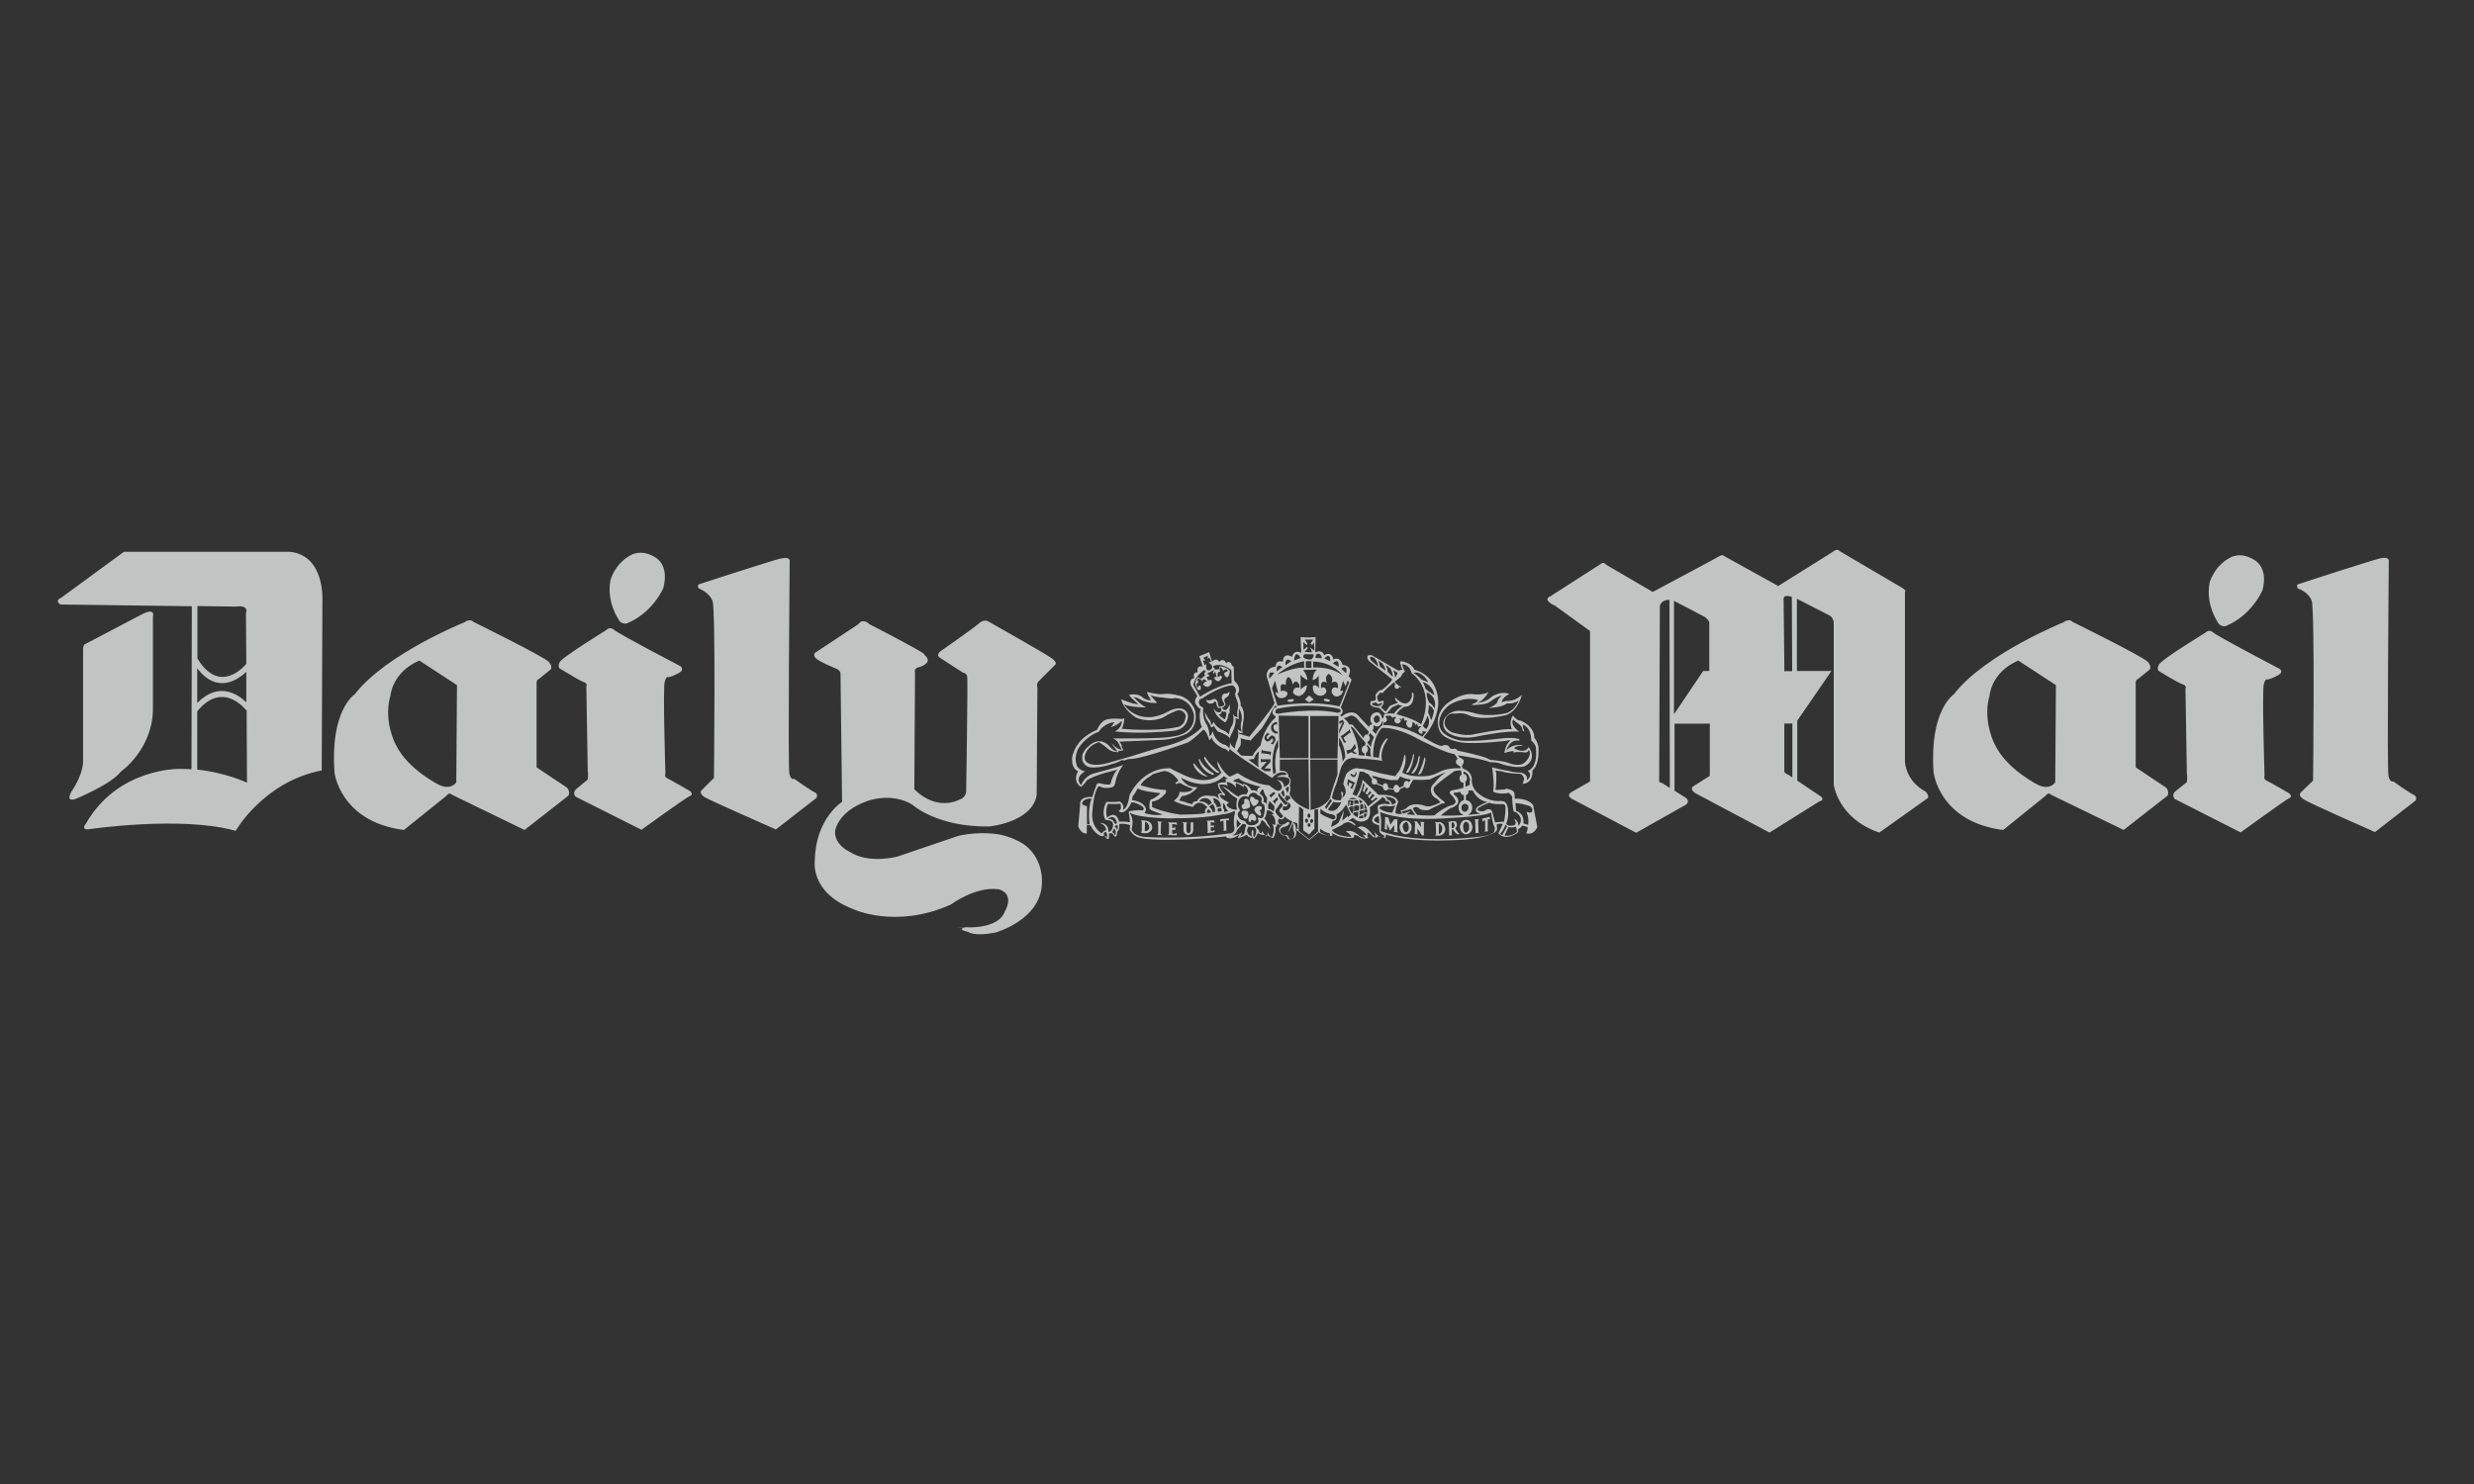 <?xml version="1.0" encoding="UTF-8"?>
<svg id="Layer_1" data-name="Layer 1" xmlns="http://www.w3.org/2000/svg" viewBox="0 0 141.73 85.04">
  <rect x="0" y="0" width="141.73" height="85.04" fill="#333333" stroke="none"/>
  <defs>
    <style>
      .cls-1 {
        fill: #f1f2f2;
        fill-rule: evenodd;
        opacity: .75;
        stroke-width: 0px;
      }
    </style>
  </defs>
  <path class="cls-1" d="M72.1,43.97l-.3-.23-.28-.21.32-.04s.06-.28.28-.43c0,0-.06.57-.02.9h0ZM83.93,46.06c.09,0,.15.06.19.13,0,.02,0,.03,0,.05,0,.01,0,.03,0,.05,0,.13-.1.23-.21.23-.09,0-.19-.09-.19-.23s.09-.23.19-.23ZM84.12,45.36s0-.04,0-.06h0s.25,0,.25,0c.11.23.38.6.85.66,0,0-.39.13-.6.3,0,0-.26.26.19.36,0,0-.29.04-.75.08.17-.05.28-.21.28-.42,0-.1-.03-.2-.09-.28-.03-.04-.07-.08-.12-.1-.05-.03-.1-.04-.15-.05v-.28s.08-.05.11-.08c.03-.04.04-.08.04-.13h0ZM83.56,46.28c0,.22.14.4.32.43-.37.02-.83.04-1.34.02,0,0,.45-.4.64-.45,0,0,.09,0,.28-.17,0,0,.26-.26-.13-.55,0,0-.08-.04-.04-.13,0,0,.17,0,.36-.06h0s.03.1.07.13.08.06.14.07v.28c-.17.04-.3.21-.3.42h0ZM78.82,44.93s-.06.03-.09.03c-.09,0-.15-.08-.15-.19,0-.04.01-.08.03-.11l-.21-.29c-.05-.02-.1-.04-.14-.06,0,0-.04-.02-.09-.06-.07-.02-.17-.04-.28-.04,0,0-.13.64-.32,1.09-.02.07-.05.14-.09.21l.23.11s.09-.15.17-.32c.09-.21.17-.45.17-.62l.6.56.06.06.26.25s1.05-.09,1.13.41c0,0-.17.32-.15.64,0,0,.13.09.38.02l-.11-.17s.24-.02.38-.17c0,0,.23-.3.88-.15,0,0,.28.13.49.06,0,0,.38-.09.55-.23l-.21-.19s-.13-.06-.23-.17c-.06-.09-.1-.19-.11-.3,0-.08.01-.17.05-.24.04-.08.09-.14.16-.19.08-.11.17-.21.26-.3.07-.09.18-.16.3-.25l.1-.07s-.41.15-.92.41c-.32.04-.64.04-.96.02l-.17.28c0,.11-.09.21-.19.21-.05,0-.1-.03-.13-.08l-.27.13c-.01.12-.1.2-.19.2-.08,0-.14-.06-.16-.16l-.32-.05c-.03.05-.08.09-.14.09-.09,0-.17-.1-.17-.21l-.38-.16h0ZM80.71,44.83l.11-.16c-.22-.03-.44-.08-.61-.18l-.13.21h-.41s-.59-.11-1.07-.26h0s0,0,0,0h0s.09.16.09.16c.01,0,.03,0,.04,0,.09,0,.17.09.17.19,0,.03,0,.06-.02.08l.33.15c.03-.08.08-.14.15-.14.09,0,.17.11.17.23,0,.01,0,.03,0,.04l.29.05c0-.11.08-.23.17-.23.08,0,.15.08.18.17l.24-.11s0-.03,0-.05c0-.13.08-.23.17-.23.03,0,.06.01.08.03.03.02.05.04.06.06h0ZM78.64,41.51s-.03-.03-.05-.05c-.06-.08-.09-.18-.08-.28s.05-.19.11-.26c0,0,.41-.34.55.21l.08.05v-.05s.05-.21.05-.21c0,0,.34-.08.55-.02,0,0,.26-.36.51-.45,0,0-.17-.02-.26-.08l-.36.17-.26.3s-.08.08-.17.02l-.3-.3s-.38,0-.51-.19l.02-.19s.21,0,.3-.08l-.02-.3.21-.23.17-.04s.45-.34.58-.6l-1.32-1.04-.08-.11s-.15-.32.23-.23l1.52.88.24-.06s-.11-.17-.09-.26l-.06-.13.04-.09s.6.04.79.49c0,0,1.26.24,1.37,1.79,0,0,.06,1.07-.85,2.07,0,0,.06.06.17.11.23.13.62.36.87.4,0,0,.34-.21.49.15l.15.02s.17-.08.26.09c0,0,1.71.34,1.86.53,0,0,.83.06,1.15.21,0,0,.58.21.85-.06,0,0,.45-.38.23-.72,0,0-.04.17-.23.15,0,0-.3-.06-.66,0l.02-.08s-.23,0-.53.11c0,0,.06-.51.36-.73,0,0-.17,0-.32.04,0,0-1.66.19-2.47.09,0,0-.38-.04-.73-.21-.24-.09-.47-.26-.56-.49,0,0-.38-.79.4-1.51,0,0,.85-.7,1.62-.55,0,0,.51.04.79-.13,0,0-.23.47-.66.64,0,0,.58-.09.85-.38,0,0,.53-.36,1.01-.15,0,0-.38.15-.45.47.09-.03.19-.06.28-.08,0,0,.43.08.88-.34,0,0-.19.88-.87,1.15,0,0-1.41.38-2.2,0,0,0-.28-.15-.68-.08h-.13s-.45-.08-.54.47c0,0-.08.34.4.6,0,0,.75.24,1.2.13,0,0,1.88-.38,2.26-.3,0,0-.21-.34.04-.79,0,0,.21.25.36.28,0,0,.13,0,.24.09,0,0,.64.28.64.92l.02.02c.06.06.15.21.21.45,0,0,.11,1.02-.34,1.39,0,0,.08.72-.56.77l.08-.26s0-.23-.23-.32c0,0-.7,0-1-.13l-.4-.06.04.17v.49l-.04.43v.02s.3,0,.51-.02l.14-.05.15.05c.11.02.24.09.28.21l.02.32s.68-.07,1.05.36l.24,1.26s-.17.49-.64.36c0,0,.11-.19.08-.36l-.3-.08s-.11.15-.24.21v.17s-.68.56-1.13.06l.06-.13.19-.4s-.21-.06-.34.02v.15s.06.13-.04.24c0,0-.36.51-2.97.53,0,0-2.01.08-3.37-.34,0,0,.06.11-.02.19,0,0-.3-.02-.43-.11l-.02.09s-.21.04-.32-.11c0,0-.11-.15-.24-.17,0,0,.08.19-.06.19,0,0,.09.02.11.11,0,0-.28.11-.47-.02,0,0-.23-.19-.36-.13,0,0,.07.06-.04.15,0,0-.73.09-1.22-.3,0,0,.11.19-.04.19,0,0-.41,0-.71-.21l-.55.45-.64-.51-.09-.06-.06-.24s0,.21.06.34l-.04.23s-.17.3-.45.17c-.01-.06-.05-.11-.09-.15-.05-.04-.11-.05-.17-.04-.08-.04-.14-.09-.19-.17,0,0-.21-.26.15-.41,0,0-.19,0-.3-.11l-.06.23-.06-.09s.09.41-.13.7c0,0-.21-.09-.32-.17l-.06.09-.08-.11s-.24.04-.41-.11c0,0-.09.26-.24.34l-.08-.11-.06.06c-.11-.03-.2-.1-.26-.19,0,0-.26.17-.51.19l.11-.23s-.36.34-.68.23c0,0-.04.02-.11-.09-.73.08-1.47.13-2.2.17h-.03c-.67.02-1.39.04-1.96,0-.34-.02-.62-.06-.81-.11,0,0-.28-.06-.51-.43l.02-.28s-.32-.11-.62-.06c0,0,.04.34-.11.43,0,0-.02.21-.06.28h-.11s-.06-.15-.15-.19l-.15.02-.02.32-.13-.02s-.06-.19-.19-.15h-.11s-.38-.11-.62-.62h-.21v.47s-.3.07-.49-.4l.11-1.26s-.11-.47.7-.43l.13-.41.09-.23s0-.17.21-.15c0,0,.38.13.6.06,0,0,.15-.62.41-.83,0,0-1.32.28-1.77.62,0,0-.09.19-.32.36,0,0-.51-.25-.17-.9,0,0-.38-.09-.34-.77,0,0,.06-.56.58-1.07.21-.19.49-.38.85-.53,0,0,.13-.36.41-.53,0,0,.21-.17,1-.09l.15-.04s-.02.43-.15.6c0,0,1.81.19,3.16-.09,0,0,.47-.02.51-.66-.02-.06-.04-.11-.08-.16-.04-.05-.09-.08-.14-.11-.05-.03-.11-.04-.17-.04-.06,0-.12.01-.17.04,0,0-.36.13-.71.36,0,0-.73.38-1.58.02,0,0-.71-.43-.85-1.05,0,0,.71.3.98.28,0,0-.45-.38-.53-.53,0,0,.49-.13.79.15.06.06.14.1.22.12.08.03.17.04.25.03,0,0-.24-.36-.23-.47,0,0,.58.15.86.13,0,0,.38-.08.88.06,0,0,.66.04,1,.83,0,0,.26.81-.36,1.3,0,0-.21.21-1.11.38-.04.01-.08.02-.13.02-.04,0-.07,0-.11.02l-2.61.11s.13.15.13.24c0,0,0,.13.11.24,0,0-.11.06-.28.04l-.02.08s-.4.02-.62-.21c0,0-.13-.13-.49-.36,0,0-.51.11-.75.6,0,0-.19.4.06.55,0,0,.26.32,1.28.02,0,0,.81-.24,1.32-.38,0,0,1.45-.47,2.18-.64,0,0,.41-.11.88-.34.32-.17.68-.39.92-.68,0,0-.23-.53-.06-1.04,0,0-.11,0-.21-.17,0,0-.28-.23.02-.56l-.38-.62s-.13-.38.21-.41c0,0-.17-.32.19-.34,0,0-.13-.41.28-.32l-.19-.6.56-.23.17.55s.21-.28.41,0c0,0,.24-.26.4.08,0,0,.21-.21.32.11,0,0,.04.09.11.09l.02.77.06.09s.41.36.13.72c0,0,.21.36.19.66,0,0,.3.26.13,1,0,0-.07.38-.02.56,0,0-.09.04-.23-.04l.04.09.57.17s1.34-1.64,1.45-1.92l-.45-1.54s-.08-.51.51-.56c0,0-.02-.41.41-.28,0,0,0-.58.53-.28,0,0,.08-.45.53-.23l-.04-.9.45.02.41-.02-.02.88s.36-.23.51.15c0,0,.42-.28.53.26,0,0,.34-.26.53.3,0,0,.64.02.34.64l.17.21-.62,1.6s.28.24-.04.43l.09.08s.6-.53,1,0l.34.36.06.06.15.17.02.02c0-.08.06-.15.13-.15.02,0,.03,0,.04.01l.02-.04h0ZM78.69,41.69c0,.08-.04.14-.08.16l.21.21s.17-.38.36-.49l.05-.23h-.05s-.08.28-.27.29c-.08,0-.15-.03-.21-.07l-.03.06s.01.04.01.06h0ZM78.84,41.01s-.22.09-.12.3c0,0,0,0,0,0,0,.02.05.13.15.12.05,0,.1-.04.17-.13,0,0,.06-.34-.21-.3h0ZM67.7,45.62c.34-.02.6-.21.75-.34.09-.09.15-.17.15-.17-.72.02-.94-.55-.94-.55.21.12.43.22.66.28,1.17.34,1.79-.36,1.79-.36l.24.15h-.13v.21c-.23-.04-.45.06-.45.06,0,.14.05.27.13.38.06.11.13.19.13.19-.19-.04-.26.08-.26.08l.08.24c-.06-.06-.11-.09-.17-.13-.15-.08-.26-.04-.26-.04-.68-.15-.85.3-.85.3-.25-.04-.26.17-.26.17l-.32-.09-.08-.04-.36-.09.15-.24h0ZM66.46,45.45s-.66-.06-1.03-.17h0s-.02,0-.02,0c-.09-.04-.19-.07-.23-.11-.01.04-.03.08-.06.11-.04.09-.13.23-.23.34l-.04.23s.73.06.81.55l-.09.19s.13.06.34.08c.23.05.47.05.7,0,0,0-.19-.06-.38-.13l-.05-.02c-.14-.05-.27-.1-.32-.17,0,0-.06-.34.06-.53,0,0,.17-.04.38-.21.05-.03.1-.08.15-.13h0s0,0,0,0h0s0,0,0,0ZM78.72,47c0-.07.04-.11.09-.15.07-.06.17-.09.17-.09.06.23.02.43.02.43-.24-.08-.28-.19-.28-.19ZM70.37,46.47l-.13.04-.11.02v-.15l-.06-.06v-.19l-.02-.13c.17.13.17.28.17.28.02.08.15.19.15.19h0ZM70.86,47.45l-.02-.28.02-.23s.06.11.15.19c0,.02.02.03.04.04.02,0,.04.01.06.01l-.24.26ZM72.02,45.37c-.07-.08-.19-.09-.33-.08-.13-.3-.44-.38-.47-.38,0,0,0,0,0,0v.08c-.19-.15-.55-.21-.55-.21v-.06l.13-.06.17-.06c.08.11.3.21.53.28.36.13.75.21.75.21-.18.03-.23.15-.23.27h0ZM72.69,45.98s0,.04,0,.05c-.02.05-.05.08-.05.09h0s0,0,0,0l.02.24c.05,0,.1.01.15.04.05.02.09.06.13.09.11-.11.06-.3.06-.3l-.28-.3s0,.06-.01.08ZM52.95,37.48c-.34-.28-3.14-1.71-3.14-1.71,0,0-.36-.39-.64,0l-2.39,1.58s-.24.09-.09.32c.17.23,1.2.64,1.2.64,0,0,.19.06.26.24l.09,7.4s-1.51.94-1.56,3.33c0,0-.32,1.84,2.16,2.8,0,0,2.43,1.18,5.62-.24,0,0,1.43-1.07,2.75-.88,0,0,.96.19.34,1.3,0,0-.19.83-1.9.88h-.35c.11,0,.21-.02.21-.02,0,0-1.34.08-.21.03-.21.04-.41.12.16.25,0,0,.34.28,1.56.04,0,0,2.73-.75,2.67-2.97,0,0,.06-1.02-.71-1.81,0,0-.47-.56-1.67-.83,0,0-1.05-.23-2.39.06l-3.5,1.19s-1.62.45-2.73-.26c0,0-.9-.39-.85-1.2,0,0,.13-1.13,1.88-1.73,0,0,1.37-.51,2.56.23,0,0,1.39,1.28,4.38,1.24,0,0,2.48-.23,2.73-1.81l.04-6.17s-.09-.17.09-.36l.92-.92s.19-.09-.19-.38c-.38-.28-3.63-2.11-3.63-2.11,0,0-.23-.15-.51.09-.28.26-2.26,1.64-2.26,1.64,0,0-.23.21-.02.34.19.13,1.35.87,1.35.87,0,0,.19,0,.23.23.04.21-.06,6.49-.06,6.49,0,0,.06.41-.41.56,0,0-1.24.7-2.56-.6l.04-6.68s-.1-.26.23-.32c.32-.08.45-.26.45-.26,0,0,.19-.19-.17-.47h0ZM3.5,34.26s-.4.13-.04.38l7.53.1-.02,9.34c-.22-.01-.44-.02-.67-.02,0,0-3.54-.09-5.38,3.14,0,0-.32.36.15.32,0,0,5.32-.79,8.43.09,0,0,1.6-2.82,4.93-3.46l.04-9.71s.17-2.63-1.88-2.82H7.1l-3.59,2.63ZM8.77,35.31s.13-.47-.56-.15l-3.37,1.77s-.08.08-.08.26v6.49s0,.7-.66,1.67c0,0-.41.68.28.41,0,0,2.01-.83,2.54-1.54,0,0,1.79-1.24,1.84-3.52v-5.4h0ZM14.15,44.85s-1.21-.58-2.85-.75v-3.34c1.47-1.79,2.77-.1,2.8-.06h0s.03-.02.03-.02l.02,4.17ZM14.11,38.5v1.75c-.45-.45-1.57-1.23-2.81.03v-1.98c1.13,1.47,2.3.68,2.81.2h0ZM14.09,35.12l.02,2.92c-.13.16-1.54,1.78-2.8-.31v-3s2.24.03,2.24.03c0,0,.68-.13.55.36h0ZM44.73,32c-.53.13-4.66,1.47-4.66,1.47,0,0-.17.04-.04.25,0,0,.6.21.79.72.19.51.08,10.14.08,10.14l-.68.68s-.24.15.13.41c.3.19,4.1,1.86,4.1,1.86l2.33-1.81s.11-.23-.11-.32c-.21-.09-1.17-.77-1.17-.77,0,0-.19.11-.28-.3-.09-.41.02-12.19.02-12.19,0,0,.04-.26-.51-.13h0ZM35.89,35.73s-.34.06-.47-.26c0,0-.68-.98-.45-2.22,0,0,.24-.94,1.15-1.43,0,0,.58-.38,1.37.09,0,0,.88.38.51,1.79,0,0-.6,1.43-2.11,2.03h0ZM32.11,37.89c.19-.28,2.63-1.79,2.63-1.79,0,0,.19-.23.45,0,.26.23,3.78,2.07,3.78,2.07,0,0,.26.17-.02.36-.3.19-.64.28-.64.28,0,0-.13-.13-.23.26-.11.41.04,5.25.04,5.25,0,0-.08.19.11.28.19.09,1.3.73,1.3.73,0,0,.23.19,0,.28-.23.09-2.78,1.94-2.78,1.94l-3.78-1.9s-.21-.23.06-.45l.64-.53s.04-.34,0-.47l-.08-4.89s.11-.15-.19-.24c-.28-.11-1.34-.77-1.34-.77,0,0-.15-.13.04-.41h0ZM23.14,47.56c-3.69-.47-3.99-3.35-3.98-3.31-.25-3.52,1.12-4.44,1.16-4.46h0s0,0,0,0h0c1.77-2.31,6.26-4.12,6.26-4.12.38-.26.53-.04.53-.04,0,0,4.12,2.03,4.33,2.3.23.24.11.43.11.43l-.68.55c-.15.04-.13.26-.13.26v4.8l1.75,1.17c.19.23.08.45.08.45l-2.52,1.97-4.14-2.01c-.19-.19-.32.04-.32.04l-2.45,1.97ZM22.69,42.71s.01.02,0,.02v-.02ZM22.35,39.92c-.38,1.42.3,2.73.35,2.8.68,1.38,2.46,2.26,2.46,2.26.7.32.98-.15.98-.15l.04-5.57-2.16-1.41c-1.6.7-1.66,2.07-1.66,2.07ZM123.72,38.04c.19-.3,2.63-1.79,2.63-1.79,0,0,.21-.23.45,0,.26.23,3.78,2.07,3.78,2.07,0,0,.26.15-.02.34-.3.19-.64.28-.64.28,0,0-.13-.11-.23.26-.11.41.04,5.25.04,5.25,0,0-.08.19.11.28.21.09,1.3.73,1.3.73,0,0,.23.19,0,.28-.23.11-2.78,1.96-2.78,1.96l-3.78-1.92s-.21-.23.06-.45c.23-.19.64-.51.64-.51,0,0,.04-.34,0-.47l-.08-4.89s.11-.17-.19-.26c-.28-.09-1.34-.75-1.34-.75,0,0-.15-.13.04-.41h0ZM88.79,34.18s-.41.15.17.47l.1.04,2.03,1.47v8.62l-1.05.6s-.34.17-.02.38l3.71,1.96,2.84-1.6s.25-.15.04-.38l-.68-.43v-3.84s2.02,0,2.02,0v2.99l-.92.58s-.3.15.09.41l4.25,2.26,2.86-1.79s.3-.04.11-.26l-1.38-.93v-3.43s1.96-2.85,1.96-2.85h-1.98v-4.14s1.83.94,1.83.94c0,0,.23.08.28.4v9.31s.23,1.94,2.61,2.75l2.77-1.97s.13-.17-.15-.4c0,0-1.02-.47-1.15-1.67v-9.75s.13-.06-.17-.24l-3.59-2.11s-.09-.19-.43.09l-3.07,1.92-3.05-1.69s-.13-.13-.28-.04c-.25.15-3.86,2.07-3.86,2.07l-2.67-1.56s-.13-.19-.28-.06l-2.93,1.88h0ZM102.18,34.37s-.09-.35.47-.17l.02,4.26h-.45v-.3l-.04-3.78h0ZM102.22,41.46h.46v3.09s-.22-.15-.22-.15c0,0-.23-.09-.24-.17v-2.77ZM97.57,38.45l-1.67,2.48v-6.5s1.76.92,1.76.92c0,0,.21.15.26.3v2.8h-.36ZM95.09,34.73s.03-.35.55-.36l.02,10.78-.44-.28s-.17-.04-.17-.09l.04-10.05ZM114.75,47.56c-3.69-.47-3.99-3.35-3.98-3.31-.25-3.56,1.16-4.46,1.16-4.46,1.77-2.31,6.26-4.12,6.26-4.12.38-.26.53-.04.53-.04,0,0,4.12,2.03,4.33,2.3.22.24.11.43.11.43l-.68.55c-.15.04-.13.26-.13.26v4.8l1.75,1.17c.19.23.08.45.08.45l-2.52,1.97-4.14-2.01c-.19-.19-.32.04-.32.04l-2.44,1.97h0ZM114.3,42.71s.01.02,0,.02v-.02ZM113.96,39.92c-.38,1.43.31,2.75.35,2.8.68,1.38,2.45,2.26,2.45,2.26.7.32.98-.15.98-.15l.04-5.57-2.16-1.41c-1.6.7-1.65,2.07-1.65,2.07h0ZM136.34,32c-.55.13-4.66,1.47-4.66,1.47,0,0-.17.02-.04.25,0,0,.6.19.79.7.19.51.08,10.31.08,10.31l-.68.66s-.24.17.13.41c.3.21,4.1,1.88,4.1,1.88l2.33-1.81s.11-.23-.11-.32c-.21-.09-1.17-.77-1.17-.77,0,0-.19.09-.28-.32-.09-.41.02-12.33.02-12.33,0,0,.02-.26-.51-.13h0ZM127.5,35.88s-.34.06-.47-.26c0,0-.68-.98-.45-2.22,0,0,.24-.94,1.15-1.43,0,0,.58-.39,1.37.09,0,0,.88.38.51,1.77,0,0-.6,1.43-2.11,2.05h0ZM77.63,41.83l.02.03s.04.06.07.09c.04.05.08.1.12.16.04.05.08.09.12.14h0s.08.09.12.14l.04.05.11.13-.03.16s-.01,0-.02,0c-.09,0-.17.09-.17.23,0,.1.06.19.14.2l.03.14h-.07s-.28-.03-.28-.03c.02-.3-.06-.62-.15-.9-.13-.39-.3-.71-.3-.71.05-.05.14.04.26.18h0ZM78.55,43.35l-.3-.04v-.16s.06-.04.08-.08c.02-.03.04-.07.04-.12,0-.03,0-.07-.02-.1-.01-.03-.03-.06-.05-.08l.02-.1.2.24c-.06.28.04.43.04.43ZM68.64,38.89c.23.02.24.19.24.19.02-.32.26-.04.26-.04-.08.02-.15.07-.21.13,0,.19.28.19.28.19.24-.13.21-.28.21-.28.04-.21-.21-.09-.21-.09l-.09-.21.15-.02v-.08l-.13-.08.41-.21-.06.17.04.04.09-.11.08.3c-.19-.04-.11.13-.11.13.11.12.19.13.25.1.05-.03.1-.07.12-.12.11-.13-.02-.19-.02-.19-.15.06-.17.11-.17.11-.08-.4.13-.32.13-.32-.06-.19,0-.28,0-.28.15.08.17.23.17.23.23-.24.26.02.26.02-.3.06-.17.23-.17.23.07.11.13.13.17.1.1-.06.13-.35.13-.35-.17-.24-.6-.29-.6-.26l-.02.15-.23.04-.04-.11-.06-.02v-.09c.54-.21,1.03.24,1.03.24l.02.75c-.81.11-1.81.77-1.81.77l-.39-.68c.13-.55.64-.85.64-.85l.08.08-.09.11.04.13-.23.19-.19-.09c-.08.14-.16.28-.13.43l.13.28c.26.11.17-.21.17-.21-.08-.09-.17.11-.17.11-.17-.32.06-.3.06-.3-.09-.09-.06-.24-.06-.24h0ZM62.53,45.77c-.24.64-.11,1.47-.11,1.47h-.15v-1.04c-.43-.09-.24-.26-.24-.26.17-.23.51-.17.51-.17h0ZM63.36,47.67c.09.15.08.36.08.36-.04-.15-.19-.13-.19-.13-.07-.23.11-.23.11-.23ZM63.71,47.67c.09-.06.09-.19.09-.19.21.09.08.4.08.4-.04-.13-.17-.21-.17-.21h0ZM63.47,46.94c.3-.06.38.23.38.23.13.13.13-.06.13-.06-.17-.53-.51-.17-.51-.17ZM63.88,47.3c.09.04.13-.04.13-.04.08.17-.02.3-.02.3-.02-.15-.11-.15-.11-.15v-.11ZM63.43,46.85s.49-.47.68.23c0,0,.38-.02.62.04,0,0-.02-.38-.06-.49,0,0-.02-.11.04-.15,0,0,.47-.09.73-.04,0,0,.19-.06,0-.23,0,0-.34-.24-.62-.23,0,0-.26.6-.56.56,0,0-.04.06-.19-.08,0,0,.21,0,.13-.34,0,0,.04-.06-.06-.06,0,0-.38.04-.66,0,0,0-.19.34-.06.77h0ZM65.99,44.42s-.56.3-.64.58c0,0,.68.23,1.32.26,0,0,.21-.04.11.19,0,0-.32.41-.7.47,0,0-.11-.02-.09.11l.02.11s-.06.08.04.13c0,0,.53.26,1.56.41,0,0,1.05,0,1.43-.08,0,0-.06-.24.13-.34,0,0-.09-.09-.17-.15,0,0-.34-.32-.66.13,0,0-.86-.17-1.09-.36,0,0,.34-.21.32-.51,0,0,.58.11.77-.17,0,0-.41-.15-.58-.24,0,0-.19-.19-.36-.02l-.08-.06.19-.15s-.34-.53-.83-.55c0,0-.41.1-.7.21h0ZM68.7,45.92c.24-.34.58-.11.58-.11.08.06.15.23.15.23-.15,0-.19.13-.19.13-.13-.27-.54-.25-.54-.25h0ZM69.15,46.58c-.04-.15.09-.21.09-.21.08.06.15.19.15.19-.08.02-.24.02-.24.02ZM69.28,46.26c.17.08.19.28.19.28l.13-.02c.04-.28-.11-.43-.11-.43-.17.02-.21.17-.21.17ZM69.47,45.75c.09.06.08.24.08.24.13.09.17.28.17.28.09-.06.24-.04.24-.04-.08-.53-.49-.49-.49-.49ZM69.75,46.36l.02.15.21-.02c.02-.11-.04-.19-.04-.19-.11-.02-.19.06-.19.06ZM71.07,42.29c.04.15,0,.41,0,.41-.06.11-.21.34-.21.34l.26.26.64.02c.08-.23.45-.6.45-.6.24-1.13.86-1.6.86-1.6v-.09c-.15-.04-.17-.19-.17-.19,0-.06.01-.12.04-.17.03-.05.06-.1.11-.13.08.08.08-.06.08-.06-.04-.04-.09-.04-.09-.04l-.04.08-.17.26c-.08.24-.55.96-.55.96-.15.15-.64.7-.64.7l-.08-.04c-.17.02-.51-.11-.51-.11h0ZM72.16,45.47l.13-.23.09.02c.04.26.21.45.21.45l-.02.38c-.06-.13-.19-.13-.19-.13.09-.34-.23-.49-.23-.49h0ZM71.31,47.22h-.13l-.32.36c-.02.21-.28.3-.28.3.51-.04.58-.23.58-.23-.03.1-.06.19-.11.28.32-.17.24-.24.24-.24.06-.19.04-.21.04-.21.02-.09.04-.11.04-.11.04-.15-.06-.15-.06-.15h0ZM71.54,47.37c.21.04.32.02.32.02.26.24-.02.6-.02.6-.08-.17-.04-.24-.04-.24.04-.09-.04-.21-.04-.21-.11.15-.04.41-.04.41-.23-.09-.28-.32-.28-.32,0-.15.09-.26.09-.26h0ZM73.64,45.19l.17-.13c.08.19-.06.38-.06.38-.02-.09-.06-.17-.11-.24h0ZM73.38,45.43c.06-.06.13-.17.13-.17.11.17.06.4.06.4-.05-.03-.06-.03-.06-.03l-.12-.2h0ZM73.51,45.64h0s0,0,0,0ZM73.32,44.17v-.64l1.64-.02.04,2.88s-.85-.25-1.13-.9c0,0,.11-.26.02-.49,0,0,.15-.39-.08-.47,0,0,.06-.41-.49-.36h0ZM73.23,42.78l-.02-.38s-.47.64-.26,1.99c.01-.03.03-.06.06-.07s.06-.03.09-.04c0,0-.17-.87.13-1.5h0ZM74.4,47.62l.02-1.41.24.17v1.2l.34.24.3-.34v-1.09l.21-.02v1.28l-.51.45-.6-.49h0ZM74.98,46.86c.06,0,.09-.04.09-.11s-.04-.13-.09-.13c-.04,0-.08.06-.08.13s.04.11.08.11ZM75.15,47.17s.08-.06.08-.11c0-.08-.04-.13-.08-.13-.06,0-.09.06-.09.13,0,.06.04.11.09.11ZM75,47.39s.08-.06.08-.11-.04-.11-.08-.11c-.06,0-.09.06-.09.11s.04.11.09.11ZM74.85,47.15c.06,0,.09-.06.09-.13,0-.06-.04-.11-.09-.11s-.09.06-.09.11c0,.08.04.13.09.13ZM73.23,45.62c-.02-.15.06-.17.06-.17.08.19.23.3.23.3v-.02c.06.13.23.26.23.26.02.13-.11.13-.11.13-.25-.21-.4-.51-.4-.51h0ZM73.61,45.74c.09-.11.08-.21.08-.21.06.09.09.09.09.09l.06-.04.11.17c-.13.02-.21.17-.21.17-.11-.06-.13-.19-.13-.19ZM72.91,45.9l.13.19c0-.08.04-.13.04-.13l.15-.15-.08-.13-.15.17s-.09.06-.09.06ZM72.71,45.57l.11.15c.02-.08.06-.09.06-.09l.19-.17-.11-.08-.24.19h0ZM72.23,43.48v.21l.06-.02.28-.02-.34.39.23.15h.32v-.15h-.34l.34-.38v-.17l-.06.02h-.43l-.06-.04ZM72.27,43.01l-.02.19.04-.04.43.06.06.08.04-.23h-.08l-.39-.06-.08-.06v.06h0ZM72.61,41.99l.13.09-.09.04c-.15.13-.06.21-.06.21.09.06.11-.06.11-.06.15-.21.26-.09.26-.09.19.13.06.34.06.34l-.06.08-.02.06-.15-.06.08-.06c.08-.06.06-.15.06-.15-.04-.17-.13,0-.13,0-.23.23-.34-.02-.34-.02-.1-.17.15-.38.15-.38h0ZM73.16,41.37v.15c-.23-.06-.21.17-.21.17.06.26.24.23.24.23v.11c-.26.04-.36-.21-.36-.21-.09-.43.32-.45.32-.45h0ZM73.32,43.44h1.64v-2.41l-1.71-.02.07,2.43h0ZM73.19,38.64c.43-.38.96-.64,1.52-.75v.38c-.56-.07-1.52.38-1.52.38ZM75.23,37.91v.34c1.17-.04,1.71.47,1.71.47-.7-.85-1.71-.81-1.71-.81ZM74.81,37.89v.38h.32v-.38h-.32ZM72.72,38.89c-.11-.53.28-.32.28-.32l-.28.32ZM73.14,38.47c-.04-.55.32-.24.32-.24l-.32.24ZM73.64,38.12c-.02-.55.34-.23.34-.23l-.34.23ZM74.13,37.85c.08-.72.38-.15.38-.15l-.38.15ZM74.72,37.49h.51c.08.11-.08.28-.08.28-.17.06-.34-.02-.34-.02-.26-.06-.09-.26-.09-.26h0ZM74.74,36.65h.49l-.15.23.09.09.11-.15.02.47-.24-.19.11.28-.43-.02.19-.23-.06-.06-.19.17-.02-.45.19.17.06-.06-.17-.26h0ZM76.84,38.32l.28.26c.1-.58-.28-.26-.28-.26ZM76.69,38.21l-.34-.19c.39-.39.34.19.34.19ZM75.87,37.74l.34.15c0-.58-.34-.15-.34-.15h0ZM75.73,37.72c-.04-.26-.19-.26-.19-.26-.17-.04-.19.24-.19.24l.38.02h0ZM73.23,40.6c1.8-.36,3.42,0,3.42,0,.23.04.13.21.13.21-.17.06-.24.02-.24.02-1.39-.28-3.25.06-3.25.06-.28.02-.23-.11-.23-.11.06-.21.17-.17.17-.17h0ZM75.06,41.03v2.43h1.56l.06-2.43h-1.62ZM76.62,43.53h-1.56l.02,2.88c.86-.15,1.11-.68,1.11-.68.04-.26.43-1.35.43-1.35v-.85h0ZM75.64,46.34v.28c.34.23.75.34.75.34.17-.06.09-.21.09-.21-.05-.04-.12-.08-.19-.09-.36-.04-.66-.32-.66-.32h0ZM76.22,45.79l.09.09-.34.49-.06-.13.3-.45h0ZM76.39,45.94l-.32.45c.49.32.77-.43.77-.43-.28.07-.45-.02-.45-.02ZM76.71,42.26v.45c.17.3.21.94.21.94l.15-.26c-.02-.66-.36-1.13-.36-1.13ZM75.62,47.47v.21c.15.13.54.23.54.23.09-.04,0-.17,0-.17-.22,0-.54-.26-.54-.26h0ZM76.34,47.05l-.09.34s.28-.09.45-.28l.3-.7-.11.62.32-.28v.09l.17-.15s0-.03-.03-.08l-.04-.09-.11-.23-.08-.19s-.3.49-.56.56c0,0,.11.36-.21.38h0ZM77.43,47.96s-.87,0-1.13-.4l.57-.28.11-.09.23-.09c.15.04.29.11.41.21l.04-.04s-.17-.23-.41-.24l.26-.17s.34.41.81.11c0,0,.24-.17.15-.7l.68-.53v-.06s.24.02.24.23c0,0,.21-.08.24.19,0,0-.47-.13-.71.09l.04.43s-.3.04-.36.38c0,0,0,.23.41.28l.02.38s.11.19.24.19c0,0,.06.11,0,.17,0,0-.45-.09-.56-.43l.11.38s-.15-.06-.32-.3c0,0-.34-.47-.73-.26,0,0,.38.21.51.43,0,0-.11.04-.23-.02.07.06.13.13.19.21,0,0-.22,0-.43-.19,0,0-.34-.34-.72-.19,0,0,.24.09.34.32h0ZM77.8,45.66c.21-.3.3-.79.3-.79l.08.09-.11.36.08.08.13-.3.09.11-.15.24.11.09.15-.21.09.08-.21.21.09.13.17-.26.13.09-.23.23.09.08.23-.19.08.06-.55.45c-.19-.41-.58-.55-.58-.55h0ZM79.74,46.11c.47-.11.08-.36.08-.36-.41-.15-.47-.08-.47-.08.15.06.13.15.13.15.21.02.26.28.26.28h0ZM79.76,46.56l.17-.41c-.26.09-.43.04-.43.04-.28-.04-.4.04-.4.04-.17.09-.04.11-.04.11.21.21.69.23.69.23h0ZM80.3,46.51l.09.11.45-.15-.26.19.49.04-.23-.34-.55.15h0ZM78.95,38.19c-.04-.34-.23-.49-.23-.49-.21-.13-.23-.02-.23-.02,0,.17.13.23.13.23l.32.28ZM79.38,38.45c-.04-.21-.06-.23-.06-.23-.08-.13-.13-.21-.13-.21l-.24-.17c.08.15.09.34.09.34l.34.26h0ZM79.4,38.15c.11.19.09.34.09.34l.3.3c0-.3-.15-.49-.15-.49l-.24-.19v.04h0ZM78.82,40.24c-.13.08-.23.04-.23.04,0,.19.34.19.34.19.13,0,.24-.13.24-.13v-.08c-.11.08-.24.09-.24.09l-.11-.11h0ZM79.23,41.54l.04-.13c.36-.09.09-.36.09-.36.13-.06.17-.02.17-.02.17-.09.23.11.23.11.13-.11.23-.04.23-.04-.28.26.06.36.06.36.17,0,.21-.17.21-.17-.08-.08-.09-.13-.09-.13.06.02.11.05.15.09-.02-.11.09-.11.09-.11.06.09.04.17.04.17.06-.06.17,0,.17,0-.17.19.06.36.06.36.26.15.23-.28.23-.28.19,0,.17.17.17.17l.11-.09c.04.11.04.19.04.19.08-.09.19-.02.19-.02-.3.19-.09.36-.09.36.09.08.17.02.17.02l-.02-.13.24.04-.24.28c-1.28-.73-2.22-.66-2.22-.66h0ZM79.82,38.4l.24.15c-.02.15-.15.3-.15.3.04-.15-.09-.45-.09-.45h0ZM80.98,38.55c.51-.13.85.55.85.55l-.38-.15c-.15-.17-.47-.4-.47-.4ZM81.49,39.06c.11.15.17.4.17.4.13.15.51.38.51.38-.09-.62-.68-.77-.68-.77h0ZM81.73,39.68c.66.24.45.94.45.94-.09-.24-.26-.32-.26-.32-.19-.19-.19-.62-.19-.62ZM81.85,40.41c.02.15-.04.41-.04.41.09.15.17.45.17.45.08-.08.17-.53.17-.53-.06-.21-.3-.34-.3-.34h0ZM81.77,41.01c-.04.21-.26.58-.26.58l.09.11.11.08c.32-.41.06-.77.06-.77ZM85.65,47.13l-.17-.64c-.13-.21-.34-.08-.34-.08-.17.13-.38.06-.38.06-.23-.04-.04-.19-.04-.19.3-.19.6-.28.6-.28.23.09.64.08.64.08.36-.06.28.24.28.24.02.28-.08.77-.08.77-.23,0-.53.04-.53.04h0ZM86.25,47.26l.09.09-.28.51-.13-.08c.19-.15.32-.53.32-.53h0ZM86.42,47.39l-.23.49c.41.08.72-.21.72-.21l-.06-.3c-.21.09-.43.02-.43.02h0ZM87.26,47.18c.09.02.28.09.28.09.08-.34-.09-.75-.09-.75.32.11.32-.02.32-.02.09-.26-.23-.34-.23-.34-.55-.17-.73-.13-.73-.13.04.15.02.24.02.24.02.04.02.19.02.19.53.19.42.72.42.72h0ZM76.73,41.35v.15l.19-.13-.19.43-.02.26.3-.64-.09-.17-.19.09h0ZM76.79,42.16h.08l.39-.3.04-.08.09.21h-.06l-.36.28.06.15.1.09-.13.06-.21-.41h0ZM77.13,42.99l.06.23.09-.06.15-.06.13.09h.19l-.23-.15.17-.19-.08-.23-.04.09-.17.23-.23.06-.06-.02h0ZM77.43,44.33c-.09.02-.06.08-.06.08.19.24.3.04.3.04.06-.11.04-.19.04-.19l-.06-.02c0,.23-.11.17-.11.17-.08,0-.11-.08-.11-.08h0ZM77.22,44.68l-.04.25.07.13.04-.23.19.09-.09.19-.06.02.13.08.13-.3.06-.07h-.06l-.38-.19v.04h0ZM73.51,46.75c-.04.15-.17.13-.17.13l-.21-.24c-.13-.21-.02-.26-.02-.26l.26-.38c.06.04.1.09.13.15l-.19.24c-.06.13.04.17.04.17l.15.19h0ZM73.53,46.21s.32.08.24-.24c0,0,.17.06.17.23,0,0-.09.26-.36.24,0,0-.17,0-.06-.23ZM79.12,40.54l.23.21h0s.06,0,.06,0l.21-.3.47-.19-.06-.06s-.04.02-.08-.08c0,0-.08-.19,0-.13,0,0,.68.77.94-.09,0,0-.04-.4.09-.13,0,0,.09.75-.53.73,0,0-.32.17-.45.43,0,0,.98.23,1.41.58,0,0,.9-1.81-.55-2.95,0,0-.08-.49-.54-.49,0,0,.08.3.17.41,0,0-.15.09-.24.3,0,0-.16.13-.35.29.03.04.2.24.35.27,0,0,.06.09-.09.02,0,0-.06.19-.21.09,0,0-.11-.06-.02-.26l-.08-.09c-.24.21-.53.46-.64.61l-.15-.02-.17.21.04.23c.02.06.11.09.11.09l.09-.06c.26,0,.13.02.13.02.04.19-.15.34-.15.34ZM68.85,40.04s.96-.7,1.75-.77c0,0,.34.15.15.49,0,0,.02.17.13.41l.05.2c0,.13-.02.3-.05.42,0,0-.02.15.02.32-.06-.01-.11-.04-.16-.07s-.08-.08-.11-.14c0,0,.13.41-.09.75,0,0-.11.13-.13.43,0,0-.13-.13-.28-.21,0,0-.36-.08-.62-.51,0,0-.02.13-.13.19,0,0,0-.26-.13-.34,0,0-.06-.08-.23-.4,0,0,0,.23.13.45,0,0,.17.23.23.41,0,0,.08.04.15-.09.07.12.14.23.23.34,0,0,.53.15.7.38,0,0,.02-.15.15-.36,0,0,.23-.45.17-.79,0,0,.09.04.19.06,0,0-.04-.37.04-.61l.04.14s.13.23.08.56c0,0-.11.28,0,.62,0,0-.17-.04-.24-.17,0,0,.13.36-.04.71,0,0-.08.21-.11.43,0,0-.23-.13-.28-.38,0,0,.02.19-.04.38-.03-.06-.07-.11-.13-.15-.05-.04-.11-.07-.18-.08,0,0-.49-.13-.64-.77,0,0-.04.21-.17.3,0,0-.04-.53-.21-.73-.15-.27-.2-.59-.15-.9,0,0-.4-.15-.21-.49,0,0,.02.02.13-.06h0ZM70.18,41.22s-.21-.08-.36-.28c0,0,.13.02.19-.19,0,0,.08.06.24.04,0,0,.04.19-.08.43h0ZM69.45,40.07s-.09.11-.36.04c0,0,.11.36.45.15,0,0,.06-.17.15.04,0,0-.02.11.09.26,0,0,.09.02.18,0,0,.06.02.18-.02.22,0,0-.21.17-.41-.19,0,0,.02.43.66.81,0,0,.17-.15.17-.47,0,0,.15-.08.06-.24,0,0,.09-.08,0-.34,0,0,0,.23-.21.34,0,0-.14.02-.2-.14.03,0,.06-.02.09-.04.03-.02.05-.05.06-.08,0,0,.11-.02-.02-.24,0,0-.04-.11.09-.21.07-.03.13-.08.16-.14.04-.06.05-.14.04-.21,0,0-.09.13-.23.11,0,0-.21-.02-.21.28,0,0,.04.08.08.21,0,0,.11.09.04.19-.06.06-.2.08-.28.08,0,0-.06-.09-.06-.23,0,0-.04-.3-.32-.19h0ZM67.21,46.9s-1.94,0-2.46-.32c0,0-.06.04.02.09,0,0,.21.3.06.83,0,0,.02.34.66.45,0,0,2.18.19,4.91-.19,0,0,.32.02.32-.28,0,0-.09-.43.02-.87,0,0,.04-.15-.04-.13,0,0-.38.17-.6.17,0,0-1.02.26-2.88.24h0ZM65.41,47.64l-.06.06c.11.05.24.06.36.04,0,0,.49-.11.21-.58,0,0-.13-.17-.55-.15l.04.09v.55h0ZM66.57,47.09l-.28-.02s.06.06.06.13v.55s0,.04-.08.09l.3.02-.08-.11.02-.51s-.02-.11.06-.15ZM65.58,47.62l.02-.53s.11,0,.19.15c0,0,.08.13.04.23,0,0-.04.17-.24.15ZM67.42,47.13h-.54s.08.04.09.08v.58s-.04.04-.08.04c0,0-.02,0,0,.02h.11l.41.02v-.15s-.06.06-.13.06h-.13v-.23h.08l.09.02.02-.17-.13.04h-.06v-.21h.11s.09,0,.17.04l-.02-.13h0ZM68,47.13l-.28-.02s.06.05.08.08v.38s0,.26.28.28c0,0,.26-.02.28-.26v-.4s0-.04.02-.06h-.21l.04.04v.38s.02.17-.11.19c0,0-.11.02-.13-.13v-.38s.02-.06.04-.09h0ZM69.54,47l-.45.04s.08.02.08.06l.02.6-.04.04.43-.06v-.13s-.06.06-.09.06h-.13v-.21h.11s.04,0,.08.04l-.02-.17s-.04.02-.06.04h-.11v-.19h.11s.08,0,.13.02l-.06-.13h0ZM69.92,47.11l-.02-.15h0v-.02h.04l.43-.04.02-.02.02.15s-.06-.06-.17-.02l.02.55.04.02-.23.04.04-.04-.02-.55s-.13,0-.17.08h0ZM70.95,45.94s-.09.17.04.41c0,0,.09.09,0,.15,0,0-.09.06-.08.19,0,0,.02.24.26.32,0,0,.17,0,.21.13,0,0,.02.15.32.15,0,0,.21.02.36-.15,0,0,.09-.08,0-.23,0,0-.04-.04.06-.06,0,0,.13.08.24-.02,0,0,.13-.34.09-.55,0,0,.02-.19-.15-.23-.03-.05-.05-.11-.04-.17,0,0,.08-.09-.06-.26-.1-.02-.18-.07-.24-.15,0,0-.23-.15-.41.11,0,0,.02.15-.17.04,0,0-.32-.04-.43.3h0ZM71.41,46.92s.17-.11.09-.4c0,0-.11-.11-.3-.06,0,0-.11,0-.06.23,0,0,.09.02.09.13,0,0,.02.11.17.09ZM72.16,46.75s-.26-.15-.3-.34c0,0,.04-.3.39-.21,0,0,.13.17-.06.21,0,0-.04.06.04.15,0,0,.06.19-.08.19h0ZM71.37,45.77s.23-.02.23.34c0,0,.06.15-.04.17,0,0-.13.09-.3.09,0,0-.04.02-.09-.06,0,0-.11-.19.06-.23,0,0,.08,0,.04-.19,0,0,0-.11.11-.13h0ZM71.99,45.81s-.09.02-.15-.09c0,0-.23-.21-.23.1,0,0-.02.13.19.38,0,0,.15-.02.26-.17,0,0,.13-.21-.08-.21h0ZM71.97,46.96s.02-.3-.26-.34c0,0-.25.06-.17.45,0,0,.13.11.13-.06,0,0,.06-.08.15.02,0,0,.07.06.15-.08h0ZM71.97,47.37c.28-.08.28-.34.28-.34.02,0,.04-.02.06-.03.21.13.26.29.26.29.08.04.19.23.19.23-.02-.24-.13-.3-.13-.3-.04-.12-.11-.23-.2-.31.14-.18.14-.46.14-.46.21-.08.4.19.4.19-.08.04-.15.02-.15.02.3.13.24.6.24.6-.13,0-.19-.06-.19-.06.23.26,0,.77,0,.77-.19-.08-.25-.28-.26-.34,0,0,0,0,0,0,0,0,0,0,0,0,0,0,0,0,0,.02.03.17-.04.23-.04.23-.19-.04-.26-.28-.26-.28-.02.23-.13.13-.13.13-.06-.04-.06-.17-.06-.17-.09-.02-.15-.17-.15-.17h0ZM74.32,47.17c-.08-.02-.15-.04-.23-.07-.05.13-.17.44-.32.6,0,0,.17-.34.26-.62-.16-.08-.32-.18-.45-.3-.02.28-.32.13-.32.13-.15.28.13.36.13.36.23-.02.34-.15.34-.15.26-.06.08.15.08.15-.09.09-.3.13-.3.13-.28.09-.13.32-.13.32.15.21.3.13.3.13.13.02.13.11.13.11.09.23.24.09.24.09.17-.19.08-.38.08-.38-.09-.24-.04-.34-.04-.34-.06-.34.09-.09.09-.09.04.06.08.21.08.21.06.13.08.04.08.04l-.02-.32h0ZM71.39,45.55l.11-.21c-.02-.23-.24-.36-.24-.36-.04.08,0,.17,0,.17-.11-.17-.45-.28-.45-.28-.04.09,0,.28,0,.28-.17-.32-.53-.34-.53-.34,0,.15.08.24.08.24-.17-.13-.51-.09-.51-.09.06.34.34.56.34.56l-.04.09c-.21-.15-.26-.04-.26-.04-.02.02,0,.06,0,.06.11.19.53.36.53.36-.11.04-.15.13-.15.13.15.3.6.28.6.28-.06-.21-.05-.42.01-.63-.05-.03-.3-.19-.39-.28,0,0-.08-.09-.23-.23l-.26-.21s.21.08.36.19c0,0,.34.29.58.41.19-.18.45-.13.45-.13h0ZM79.06,46.53c.11.47.04,1.09.04,1.09,2.11.81,5.72.32,5.72.32.6-.08.62-.17.62-.17.23-.02.19-.36.19-.36-.13-.17-.21-.85-.21-.85-.49.28-3.25.36-3.25.36-2.24.06-3.1-.39-3.1-.39h0ZM79.33,46.81l.21.04.11.41.23-.32.19.02-.02.06v.6l.04.08-.26-.04.04-.06v-.32l-.24.32-.17-.4v.36l-.15-.08.02-.04.02-.55v-.09h0ZM80.32,47.09c-.32.3,0,.64,0,.64.19.17.43,0,.43,0,.28-.4-.02-.64-.02-.64-.28-.15-.41,0-.41,0ZM80.53,47.11c-.32.15-.09.49-.09.49.08.17.19.04.19.04.15-.15.04-.4.04-.4-.04-.17-.13-.13-.13-.13h0ZM81.02,47.07h.15l.24.34-.02-.26-.02-.06.24.02-.04.06v.64l.02.06h-.13l-.26-.4v.26l.02.08-.19-.02.02-.09.02-.55-.06-.07h0ZM82.2,47.11h.26c.28,0,.34.38.34.38,0,.41-.4.4-.4.4l-.21-.02.08-.06-.02-.64-.06-.06h0ZM82.43,47.2v.6c.24-.09.19-.38.19-.38-.06-.23-.19-.23-.19-.23h0ZM82.94,47.11l.11-.02c.15-.08.34-.02.34-.02.19.21-.02.4-.02.4l.17.26s.06.03.08.06c-.09.04-.15,0-.15,0-.17-.11-.21-.26-.21-.26h-.09v.28l.02.06h-.19l.02-.06-.02-.66-.06-.04h0ZM83.16,47.45v-.3c.08-.08.13.02.13.02.09.15,0,.24,0,.24-.04.06-.13.04-.13.04ZM83.99,46.98c.36-.02.36.45.36.45-.04.38-.38.38-.38.38-.32-.04-.34-.43-.34-.43.06-.43.36-.4.36-.4h0ZM83.99,47.09c.19.02.17.3.17.3.02.26-.17.32-.17.32-.09.02-.13-.11-.13-.11-.11-.36.04-.47.04-.47.02-.04.09-.04.09-.04ZM84.46,46.96l.26-.02-.04.08.02.66.04.04-.23.02.02-.04-.02-.68-.06-.06ZM84.91,46.9l.02.19.06-.06.09-.02v.6l-.02.06.19-.04-.02-.06v-.62h.13l-.02-.15-.04.02-.34.08h-.06ZM77.22,46.06s.01.09.02.14c0,0,.02,0,.03-.01.06-.17.03-.23.03-.23l.06-.04c.03.06,0,.18-.02.25.05-.02.1-.02.16-.02.02-.09.04-.18.03-.27l-.27-.03c-.06.1-.03.22-.03.22h0ZM77.27,46.28c.05.14.12.26.2.34.09-.07.07-.32.06-.41-.09-.01-.19.02-.26.07ZM77.51,46.66c.09.08.18.14.26.17.04-.1.05-.2.04-.31-.1,0-.21.03-.26.05h0s-.02.06-.03.08c0,0,0,0,0,.01h0ZM77.83,46.86c.05.02.09.03.09.03.07,0,.12,0,.17,0v-.17c-.07,0-.18.05-.23.08l-.03.06ZM78.14,46.87s.09-.05.12-.09c.03-.04.05-.09.06-.14-.06-.02-.12-.03-.18-.02v.24s0,0,0,0ZM78.33,46.57c0-.26-.09-.43-.2-.56.01.05.06.23.03.34l.09-.03.02.06-.13.02c0,.06,0,.12,0,.18.1-.03.16-.02.19,0h0ZM78.08,45.96c-.07-.06-.15-.12-.24-.15.02.02.06.11.06.23.05-.04.12-.07.18-.08ZM77.73,45.77c-.09-.03-.18-.05-.27-.05-.07,0-.13.03-.18.07l.28.02.17-.04ZM77.57,45.88h0c.01.08.03.14,0,.2.14-.05.23-.03.27-.01,0-.08-.02-.16-.06-.23l-.22.04ZM77.91,46.13c.03.08.02.18-.01.26.1-.05.17-.04.2-.03.01-.1,0-.2-.04-.29-.06,0-.11.02-.15.06h0ZM77.88,46.47c.02.09.02.17,0,.26.1-.11.19-.11.21-.11.03-.04.03-.16.03-.19-.08,0-.16.01-.23.04h0ZM77.85,46.17c-.09-.03-.2-.02-.29.02.02.13.01.23,0,.31.08-.04.18-.06.27-.05.03-.09.04-.19.02-.28h0ZM73.19,40.47l-.32-1.02.17-.45.19.73-.17-.08c.13.58.6.28.6.28.21-.23.02-.3.02-.3-.24-.13-.28.02-.28.02-.17-.64.26-.4.26-.4-.02-.41.15-.45.15-.45.23.08.23.43.23.43.24-.4.4.02.4.02.02.06-.02.17-.02.17-.3-.11-.34.21-.34.21-.04.21.34.26.34.26.45-.13.45-.62.45-.62-.13.02-.36.23-.36.23v-.85c.11.21.4.32.4.32-.06-.38-.26-.58-.26-.58l.79-.02c-.26.24-.24.6-.24.6.23-.04.34-.26.34-.26l.02.73c-.17-.26-.34-.15-.34-.15-.08.56.41.58.41.58.34,0,.36-.28.36-.28-.08-.34-.3-.15-.3-.15-.09-.56.32-.32.32-.32-.15-.38.11-.51.11-.51.32.19.17.51.17.51.43-.23.36.32.36.32-.41-.19-.36.24-.36.24.19.45.56.11.56.11.08-.11.09-.23.09-.23l-.17.04.17-.58.15.3.11-.32.09.11-.55,1.37c-1.65-.38-3.55-.04-3.55-.04h0ZM76,40.2c-.09-.02-.19-.06-.17-.09,0-.06.08-.08.19-.06.09.02.19.06.17.09,0,.06-.08.08-.19.06ZM73.96,40.22c.09-.02.17-.06.17-.11,0-.04-.09-.06-.19-.04-.11,0-.19.06-.19.09s.09.08.21.06h0ZM75,39.85l.26.23-.26.17-.24-.17.24-.23ZM78.54,42.8c.02-.26.17-.56.17-.56l-.22-.24-.08.14s.07.09.07.16c0,.08-.05.16-.12.19l-.02.08.2.24h0ZM78.43,41.94l-.55-.59c-.38-.55-.64-.28-.64-.28l-.26.09c.21.13.32.36.32.36.23-.04.24.08.24.08l.58.71h0c0-.12.08-.22.17-.22.02,0,.04,0,.06.01l.07-.16ZM76.84,45.85s-.39.06-.53-.13c0,0,.02-.3.26-.83l.24-.85s.09-.3.32-.49c.09-.06.19-.09.29-.11.1-.02.21-.01.31.02,0,0,1.24.06,1.45.15,0,0-.19-.49.28-1.19,0,0,.09-.15-.04-.09,0,0-.43.38-.41,1.09l-.34-.04s-.09-1.04.49-1.66c0,0,.71-.13,2.07.62,0,0,1.58.83,2.09.87l.19.26s-.32.24.15.45l.02.11s-.64-.06-1.15.17c0,0-.43.28-.98.28,0,0-.77.06-1.22-.21,0,0,.23-.51.19-.79,0,0,.02-.06-.02-.21,0,0-.06-.06-.06.08,0,0-.17.81-.41.98-.04.04-.07.09-.08.15,0,0-.87-.15-1.11-.23,0,0-.62-.21-1-.21,0,0-.23-.13-.66.24,0,0-.13.13-.23.66,0,0,.36.51-.06.77,0,0,.06-.19.06-.23,0,0-.02-.11-.11-.13,0,0-.02.08.02.21,0,0,.02.23-.04.26h0ZM81.25,44.34s.24-.43.32-.83c0,0,.06-.28.09.04,0,0-.06.41-.23.72,0,0-.15.21-.19.08h0ZM80.57,44.21s.28-.38.38-.96c0,0,.04-.13.06.04,0,0-.08.62-.32.96,0,0-.17.11-.11-.04ZM80.89,44.25s.34-.43.36-.83c0,0,.06-.23.09-.02,0,0-.06.64-.36.9,0,0-.17.08-.09-.06h0ZM83.73,44.16c-.14-.02-.28-.01-.41.03,0,0-.9.62-1.13.89,0,0-.15.11,0,.36.15.18.32.34.51.47,0,0,.13.09.02.13,0,0-.11-.02-.19.04,0,0-.41.19-.7.34,0,0-.32.04-.49-.06,0,0-.19-.23-.4-.04,0,0,.11.26.26.38,0,0,.58.06.98.02,0,0,.57-.51,1.07-.6,0,0,.24-.13.09-.3,0,0-.04-.13-.21-.28,0,0-.23-.19.09-.26.21-.03.42-.08.62-.14v-.29h-.02c-.11,0-.21-.11-.21-.24,0-.05.01-.09.03-.13s.06-.07.1-.1l-.04-.2h0ZM84.14,44.44c-.07-.11-.18-.2-.3-.24v.15c.12,0,.2.12.2.24,0,.04,0,.08-.02.11-.02.04-.04.07-.07.09v.3c.09-.03.18-.08.26-.13,0,0-.04-.15,0-.23,0,0,.04-.06-.08-.3ZM87.96,43.61c.09-.4.02-.83.02-.83-.13-.28-.26-.34-.26-.34,0-.81-.49-.92-.49-.92,0,.15.09.36.09.36.04.08-.09-.02-.09-.02-.02-.26-.26-.4-.26-.4-.19-.11-.28-.24-.28-.24-.21.34.34.7.34.7-.85-.04-2.31.26-2.31.26-1.03.25-1.62-.11-1.62-.11-.6-.28-.38-.83-.38-.83.28-.56.9-.51.9-.51.31,0,.61.06.9.15.9.24,1.86-.04,1.86-.04.47-.23.62-.7.62-.7-.28.21-.68.17-.68.17-.24.23-1.03.26-1.03.26.53-.21.51-.41.51-.41.04-.13.24-.3.24-.3-.32.06-.69.36-.69.36-.23.17-.81.17-.81.17-.09.04-.26-.02-.26-.02.38-.11.39-.26.39-.26-.88-.24-1.66.3-1.66.3-.75.62-.53,1.24-.53,1.24.13.6,1.2.79,1.2.79,1,.06,2.18-.11,2.18-.11.9-.11,1.15.02,1.15.02.11.08,0,.09,0,.09-.55-.08-.71.56-.71.56.38-.41.88-.3.88-.3.09.02,0,.04,0,.04-.26-.04-.45.13-.45.13.36.23.62.13.62.13.15-.04.23-.19.23-.19.23.34.21.6.11.79-.13.23-.38.32-.38.32-.54.13-1.32-.15-1.32-.15-.23-.11-.62-.09-.62-.09-.02,0-.05-.02-.08-.03-.05-.02-.1-.04-.15-.05-.56-.17-1.62-.32-1.62-.32l.09.13c.15.04.23.11.24.19.02.08-.02.15-.02.15-.04.09-.09.15-.09.15l.08.15c.6.19.49.72.49.72.06.47.34.66.34.66.64.56,1.3.47,1.3.47.23,0,.26.06.26.06.23.13.19.73.19.73,0,.24-.11.51-.11.51.08.19.45.09.45.09.06-.02.08-.09.08-.09.04-.11-.06-.23-.06-.23-.04-.06,0-.04,0-.04.24.11.23.4.23.4.38-.47-.15-.79-.15-.79-.08-.02-.13-.04-.13-.04-.06-.24-.08-.73-.08-.73v-.13l-.19-.21c-.53.13-.9-.06-.9-.06.02-.11.02-.24.02-.24.04-.34-.08-1.17-.08-1.17.15.08,1.02.23,1.02.23.21.09.62.08.62.08.49.11.34.45.34.45.4-.32.06-.55.06-.55.27-.09.38-.32.43-.56h0ZM61.68,43.8c-.17-.4.09-.9.09-.9.49-.77,1.17-.96,1.17-.96.36-.55.9-.55.9-.55-.08.15-.21.28-.21.28.34-.08.64-.36.64-.36,0,.43-.4.6-.4.6,1.45.19,3.42-.04,3.42-.04.81-.13.77-.88.77-.88-.17-.68-1.02-.28-1.02-.28-1.79,1.04-2.65-.34-2.65-.34.43.17,1.28.17,1.28.17-.32-.13-.73-.6-.73-.6.26.04.39.15.39.15.45.24.96.19.96.19l-.39-.45c.3.13.6.13.6.13l.34.04c.32.06.49,0,.49,0,.96.09,1.07.98,1.07.98.09,1.13-1.2,1.22-1.2,1.22-.53.15-3.44.11-3.44.11.3.13.38.41.38.41.06.13.13.23.13.23-.3.02-.6-.38-.6-.38.09.19.34.47.34.47-.17.08-.53-.36-.53-.36-.56-.47-1.05.02-1.05.02-.53.41-.43.77-.43.77,0,.06,0,.12.03.17.02.06.06.1.1.15.19.23.53.19.53.19.36,0,.71-.09,1.02-.19.2-.05.4-.13.58-.23.06,0,.11,0,.17.02.17-.11.41-.09.41-.09.83-.08,3.2-.94,3.2-.94.32-.15.9-.75.9-.75.21.13.34.62.34.62.06-.04.11-.1.13-.17.11.41.68.64.68.64.17.02.3.19.3.19l.06-.17c.08.11.64.51,1.22.88.4.27.8.54,1.2.79.51-.56.86-.23.86-.23-.08.08-.17.06-.17.06-.26-.02-.43.13-.43.13.62-.09.73.11.73.11.13.3-.3.45-.3.45,0-.41-.4-.4-.4-.4.08.04.15.1.2.18.05.08.08.16.08.25-.13.36-.45.08-.45.08-.11-.06-.28-.21-.28-.21-.92-.06-1.8-.7-1.8-.7l-.47.21c-.26-.19-.46-.45-.6-.73-.06-.09-.09-.17-.09-.17v.17c.06.26.23.49.23.49-.81.92-2.26.09-2.26.09-.17-.06-.7-.34-.7-.34-1.5-.02-2.2,1.34-2.2,1.34l-.11.19c-.11.85-.38.85-.38.85.13-.32-.19-.47-.19-.47-.23.04-.75.02-.75.02-.34.6-.06,1.04-.06,1.04.66-.02.38.51.38.51-.06.17-.21.17-.21.17.02-.55-.49-.51-.49-.51.43.17.34.43.34.43-.11-.02-.23.17-.23.17-.64-.4-.55-1.15-.55-1.15.08-1.3.36-1.54.36-1.54.09-.04.13.02.13.02.28.13.66.02.66.02.15-.04.19-.34.19-.34.09-.53.45-.94.45-.94-.24.11-1.62.47-1.62.47-.64.15-.81.7-.81.7-.41-.51.24-.79.24-.79-.28-.07-.45-.22-.51-.41h0ZM69.04,43.37c.17.34.68.77.68.77.06.06.15.11.15.11-.04.04-.13.04-.13.04-.43-.24-.72-.75-.72-.75-.09-.19.02-.17.02-.17ZM68.42,43.76c.26.32.36.4.36.4.19.23.43.34.43.34-.49,0-.79-.55-.79-.55-.08-.15-.06-.21-.06-.21l.06.02h0ZM68.74,43.52c.13.38.7.75.7.75.13.04.09.13.09.13-.11.02-.15-.04-.15-.04-.51-.17-.68-.73-.68-.73-.09-.21.04-.11.04-.11ZM69.19,37.57l-.26.13.13.15h-.15l.11.28.09-.09s-.09.47.21.36l.09-.08s.13-.13-.08-.28l-.09-.09.15-.02-.11-.26-.09.09v-.19h0Z"/>
</svg>